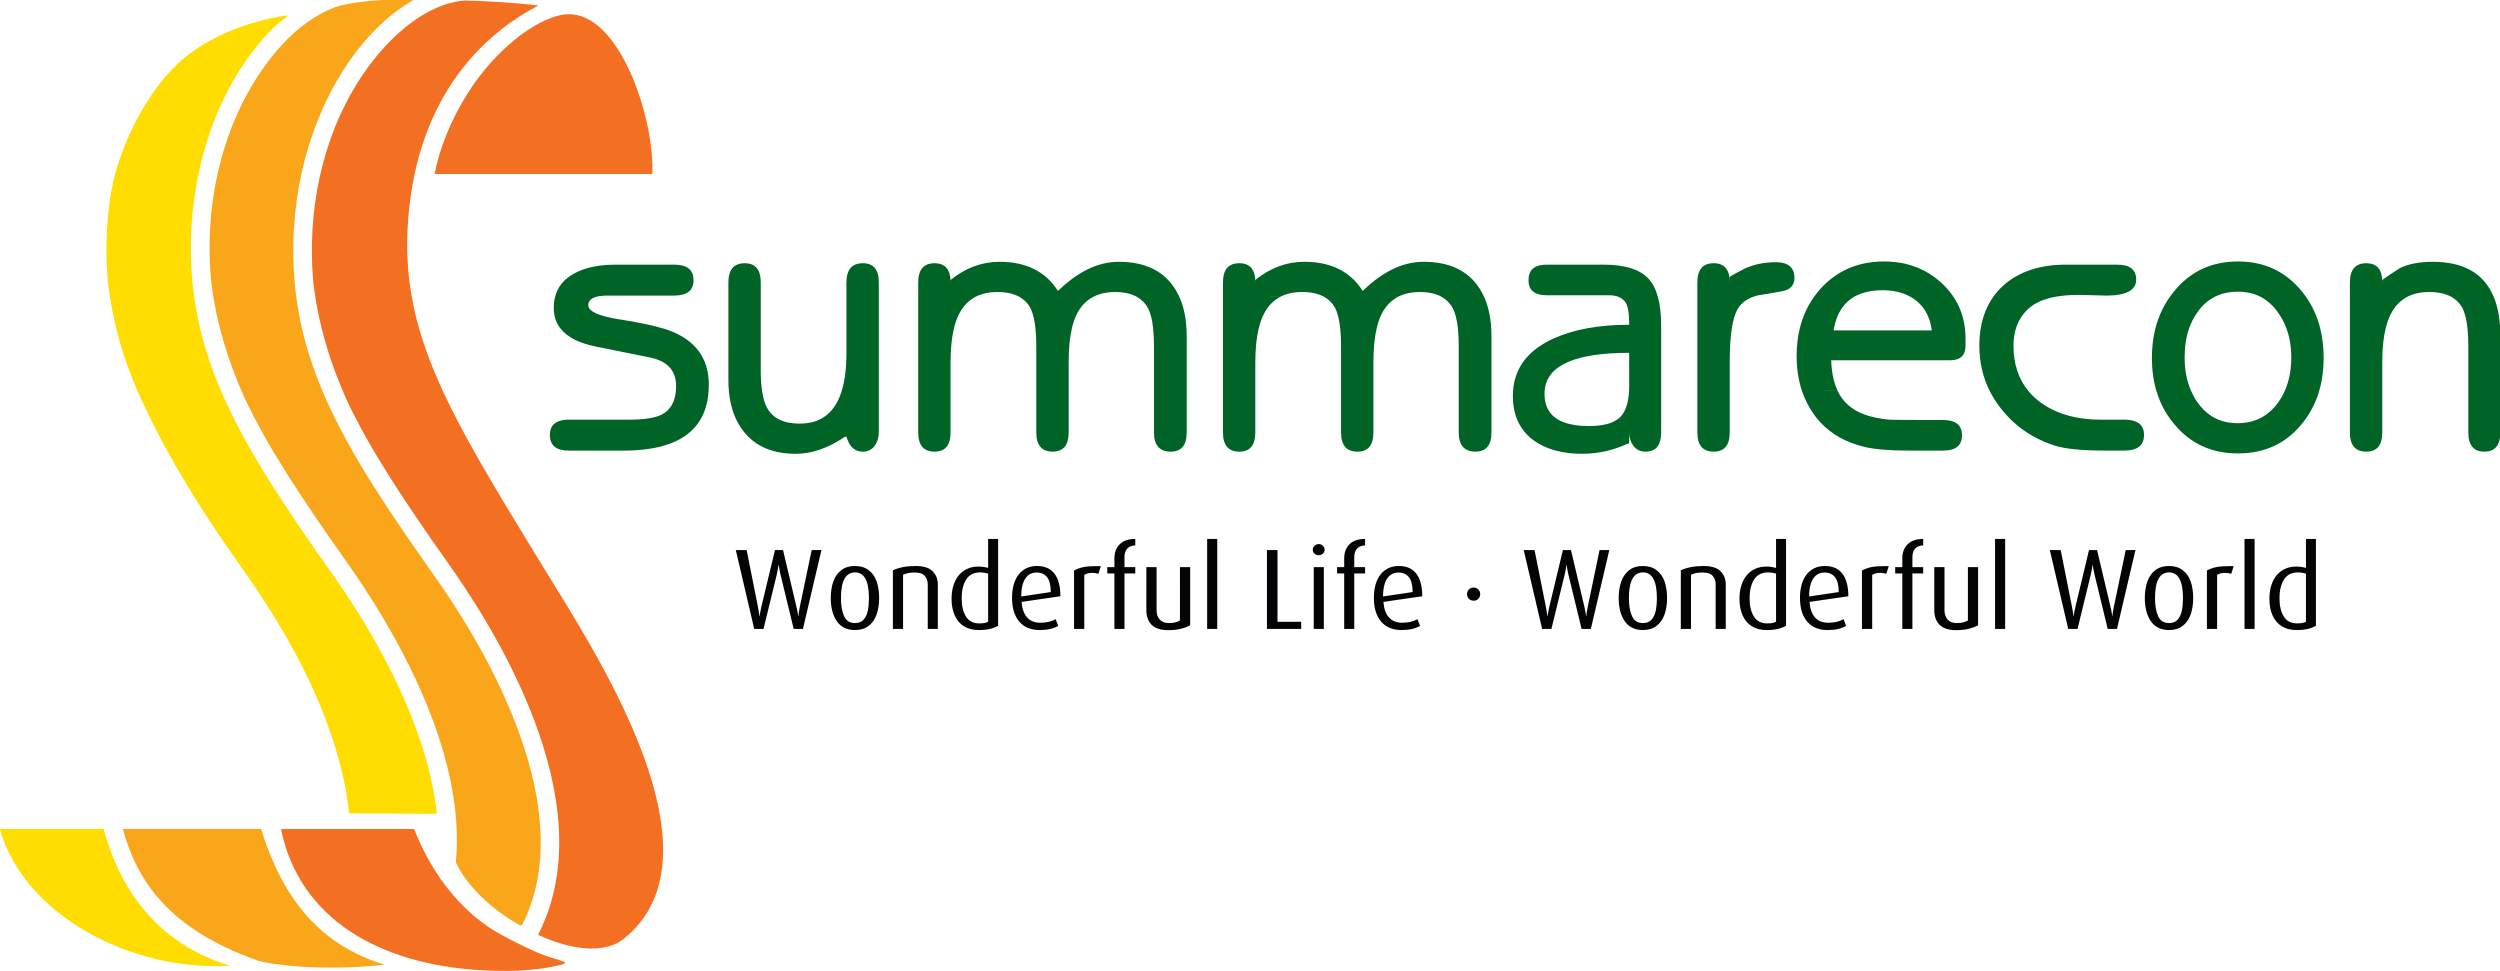 <?xml version="1.0" encoding="UTF-8" standalone="no"?>
<!-- Created with Inkscape (http://www.inkscape.org/) -->

<svg
   xmlns:dc="http://purl.org/dc/elements/1.1/"
   xmlns:cc="http://creativecommons.org/ns#"
   xmlns:rdf="http://www.w3.org/1999/02/22-rdf-syntax-ns#"
   xmlns:svg="http://www.w3.org/2000/svg"
   xmlns="http://www.w3.org/2000/svg"
   xmlns:sodipodi="http://sodipodi.sourceforge.net/DTD/sodipodi-0.dtd"
   xmlns:inkscape="http://www.inkscape.org/namespaces/inkscape"
   width="264.583mm"
   height="102.727mm"
   viewBox="0 0 264.583 102.727"
   version="1.1"
   id="svg1010"
   inkscape:version="0.92.4 (5da689c313, 2019-01-14)"
   sodipodi:docname="Summarecon Agung.svg">
  <defs
     id="defs1004" />
  <sodipodi:namedview
     id="base"
     pagecolor="#ffffff"
     bordercolor="#666666"
     borderopacity="1.0"
     inkscape:pageopacity="0.0"
     inkscape:pageshadow="2"
     inkscape:zoom="1"
     inkscape:cx="723.61365"
     inkscape:cy="-23.532159"
     inkscape:document-units="mm"
     inkscape:current-layer="layer1"
     showgrid="false"
     fit-margin-top="0"
     fit-margin-left="0"
     fit-margin-right="0"
     fit-margin-bottom="0"
     inkscape:window-width="1920"
     inkscape:window-height="1001"
     inkscape:window-x="-9"
     inkscape:window-y="-9"
     inkscape:window-maximized="1" />
  <g
     inkscape:label="Layer 1"
     inkscape:groupmode="layer"
     id="layer1"
     transform="translate(-106.226,-154.749)">
    <g
       id="g1589"
       transform="matrix(4.323,0,0,4.323,-353.001,-855.621)">
      <g
         transform="matrix(0.353,0,0,-0.353,108.835,239.685)"
         id="g885">
        <path
           inkscape:connector-curvature="0"
           id="path887"
           style="fill:#ffdd00;fill-opacity:1;fill-rule:nonzero;stroke:none"
           d="M 0,0 -0.002,-0.045 Z M -0.002,-0.045 V -0.048 Z M 11.572,14.972 C 9.81,13.21 8.232,10.739 7.209,7.815 6.808,6.668 6.483,5.447 6.252,4.163 6.019,2.871 5.881,1.53 5.858,0.154 V 0.152 0.106 0.108 0.106 c -0.063,-4.001 0.766,-7.467 2.428,-11.083 1.643,-3.578 4.088,-7.278 7.284,-11.795 1.255,-1.772 3.971,-5.783 5.754,-10.465 0.77,-2.02 1.366,-4.165 1.592,-6.306 l -6.082,0.034 c -0.239,2.249 -0.861,4.491 -1.662,6.598 -1.835,4.821 -4.727,8.933 -6.011,10.749 -3.096,4.377 -5.188,7.959 -6.759,11.384 C 1.207,-8.176 0.481,-5.633 0.126,-2.912 0.028,-1.977 -0.016,-1.019 0,-0.024 V 0 0.002 c 0.024,1.325 0.142,2.597 0.367,3.797 0.572,3.035 2.505,7.002 5.047,9.098 2.148,1.769 5.25,2.729 7.226,2.94 -0.339,-0.28 -0.844,-0.641 -1.068,-0.865 M 8.579,-50.077 c -6.968,-0.419 -14.338,3.596 -15.975,9.486 h 7.2 c 1.282,-4.742 4.181,-8.112 8.775,-9.486" />
      </g>
      <g
         transform="matrix(0.353,0,0,-0.353,111.36,239.638)"
         id="g889">
        <path
           inkscape:connector-curvature="0"
           id="path891"
           style="fill:#faa61a;fill-opacity:1;fill-rule:nonzero;stroke:none"
           d="m 0,0 v -0.045 z m 0,-0.045 v -0.001 z m 21.889,-46.903 c -0.088,-0.195 -0.175,-0.344 -0.273,-0.486 -0.039,0.016 -0.077,0.031 -0.117,0.047 -1.905,1.039 -3.73,2.78 -4.421,4.361 0.324,3.385 -0.477,6.908 -1.698,10.117 -1.837,4.819 -4.622,8.932 -5.906,10.747 -3.098,4.38 -5.477,7.971 -7.072,11.384 C 1.23,-8.163 0.481,-5.633 0.126,-2.912 0.026,-1.976 -0.016,-1.017 0,-0.021 V 0 0.003 c 0.023,1.325 0.152,2.594 0.369,3.798 0.219,1.209 0.525,2.366 0.906,3.455 0.969,2.767 2.474,5.14 4.162,6.841 1.179,1.148 2.442,1.943 3.68,2.3 1.442,0.304 3.077,0.462 5.026,0.369 C 11.327,15.184 8.682,11.865 7.16,7.512 6.758,6.365 6.432,5.144 6.201,3.86 5.968,2.569 5.832,1.227 5.808,-0.149 v -0.001 -0.047 0.002 -0.003 c -0.063,-3.999 0.768,-7.465 2.428,-11.081 1.642,-3.579 4.088,-7.28 7.284,-11.795 1.254,-1.772 3.971,-5.783 5.753,-10.466 1.648,-4.325 2.509,-9.227 0.616,-13.408 m -9.752,-3.194 c -4.505,-0.487 -8.124,0.054 -8.775,0.283 -6.194,2.173 -8.41,5.561 -9.376,9.135 H 3.57 c 1.493,-4.801 4.02,-8.021 8.567,-9.418" />
      </g>
      <g
         transform="matrix(0.353,0,0,-0.353,116.872,237.979)"
         id="g893">
        <path
           inkscape:connector-curvature="0"
           id="path895"
           style="fill:#f36f21;fill-opacity:1;fill-rule:nonzero;stroke:none"
           d="m 0,0 c 0.332,1.933 1.448,4.597 3.077,6.739 2.097,2.753 4.754,4.422 6.359,4.34 C 12.964,10.9 15.261,3.675 15.087,0 Z m -8.519,-4.874 v -0.042 z m 0,-0.042 V -4.92 Z M 2.062,12.026 c 1.729,-0.034 3.452,-0.149 5.134,-0.34 -3.61,-1.873 -8.342,-6.038 -9.035,-14.774 -0.633,-7.948 2.867,-13.547 9.373,-24.194 3.434,-5.618 12.927,-19.864 5.586,-25.749 -1.715,-1.373 -4.622,-0.367 -5.953,0.267 2.407,4.694 1.522,10.187 -0.307,14.981 -1.834,4.822 -4.621,8.934 -5.905,10.75 -3.096,4.377 -5.477,7.97 -7.072,11.383 -1.171,2.613 -1.92,5.146 -2.276,7.866 -0.1,0.935 -0.142,1.893 -0.126,2.89 v 0.02 0.004 c 0.023,1.326 0.152,2.596 0.369,3.797 0.219,1.211 0.525,2.367 0.906,3.455 1.917,5.474 5.932,9.41 9.306,9.644 m 6.774,-66.848 c -2.002,-0.527 -4.253,-0.491 -5.924,-0.378 -6.591,0.441 -12.281,3.418 -13.574,9.772 h 9.149 c 0.026,0 0.056,-0.002 0.082,-0.002 1.083,-2.786 2.865,-5.237 5.162,-6.797 0.752,-0.512 2.822,-1.586 3.939,-1.984 0.879,-0.314 1.766,-0.453 1.166,-0.611" />
      </g>
      <g
         transform="matrix(0.353,0,0,-0.353,149.698,240.138)"
         id="g897">
        <path
           inkscape:connector-curvature="0"
           id="path899"
           style="fill:#006426;fill-opacity:1;fill-rule:nonzero;stroke:none"
           d="M 0,0 C -0.74,0 -1.44,-0.14 -2.096,-0.419 -2.575,-0.666 -2.937,-0.863 -3.182,-1.01 v -0.371 c 0,0.871 -0.371,1.308 -1.111,1.308 -0.756,0 -1.133,-0.444 -1.133,-1.333 V -11.81 c 0,-0.886 0.377,-1.33 1.133,-1.33 0.74,0 1.111,0.444 1.111,1.33 v 4.858 c 0,0.95 0.049,1.742 0.148,2.372 0.086,0.547 0.209,0.971 0.37,1.275 0.227,0.416 0.598,0.718 1.111,0.904 0.117,0.043 0.237,0.078 0.369,0.108 0.558,0.083 1.114,0.176 1.665,0.284 0.551,0.107 0.826,0.415 0.826,0.924 C 1.307,-0.362 0.869,0 0,0 m 7.426,-1.948 c 0.747,0 1.39,-0.151 1.927,-0.453 l 2.981,0.002 c -0.222,0.332 -0.49,0.644 -0.801,0.933 C 10.44,-0.456 9.103,0.05 7.527,0.05 5.717,0.05 4.238,-0.593 3.086,-1.873 2.937,-2.044 2.797,-2.221 2.669,-2.401 l 2.784,0.002 c 0.523,0.3 1.18,0.451 1.973,0.451 m -70.73,1.875 c -0.757,0 -1.136,-0.444 -1.136,-1.333 v -4.905 c 0,-1.041 -0.109,-1.917 -0.329,-2.623 h 2.573 v 7.553 c 0,0.871 -0.367,1.308 -1.108,1.308 m -17.683,-2.244 h 4.587 c 0.902,0 1.355,0.352 1.355,1.06 0,0.724 -0.444,1.085 -1.331,1.085 h -4.069 c -1.184,0 -2.146,-0.206 -2.886,-0.618 -0.696,-0.377 -1.134,-0.915 -1.312,-1.611 l 2.865,0.002 c 0.207,0.055 0.469,0.082 0.791,0.082 m 29.294,-0.839 c 0.176,-0.338 0.295,-0.812 0.36,-1.422 0.04,-0.365 0.059,-0.779 0.059,-1.241 v -5.991 c 0,-0.886 0.378,-1.33 1.134,-1.33 0.742,0 1.111,0.444 1.111,1.33 v 4.858 c 0,0.935 0.075,1.724 0.225,2.372 h 0.002 c 0.082,0.354 0.186,0.663 0.315,0.932 0.276,0.571 0.668,0.987 1.174,1.247 h -5.138 c 0.322,-0.18 0.576,-0.432 0.758,-0.755 m 43.527,0.755 c -0.138,0.504 -0.343,0.911 -0.61,1.217 -0.609,0.674 -1.653,1.012 -3.133,1.012 h -3.994 c -0.822,0 -1.235,-0.361 -1.235,-1.085 0,-0.691 0.42,-1.036 1.254,-1.036 h 4.3 c 0.264,0 0.49,-0.035 0.679,-0.108 0.233,-0.09 0.407,-0.235 0.526,-0.434 0.147,-0.28 0.223,-0.74 0.223,-1.381 v -0.123 c -1.05,0 -2.012,-0.082 -2.888,-0.239 h 5.105 v 0.19 c 0,0.777 -0.074,1.439 -0.227,1.987 m -22.393,-0.755 c 0.177,-0.338 0.296,-0.812 0.361,-1.422 0.04,-0.365 0.059,-0.779 0.059,-1.241 v -5.991 c 0,-0.886 0.378,-1.33 1.134,-1.33 0.742,0 1.111,0.444 1.111,1.33 v 4.858 c 0,0.935 0.075,1.724 0.227,2.372 0.082,0.354 0.189,0.663 0.315,0.932 0.278,0.571 0.668,0.987 1.174,1.247 h -5.138 c 0.326,-0.18 0.577,-0.432 0.757,-0.755 m 15.198,-2.121 c -1.788,-0.8 -2.737,-2.02 -2.849,-3.657 h 2.19 c 0.128,1.765 2.083,2.647 5.864,2.647 v -2.317 c 0,-0.115 -0.004,-0.224 -0.009,-0.33 -0.042,-0.844 -0.25,-1.45 -0.621,-1.815 -0.151,-0.149 -0.34,-0.269 -0.569,-0.362 h 3.416 v 6.533 l -5.105,-0.002 c -0.854,-0.155 -1.627,-0.388 -2.317,-0.697 m 65.608,0.699 v 0 c -0.044,0.841 -0.194,1.565 -0.447,2.177 h -10e-4 c -0.672,1.617 -2.08,2.427 -4.225,2.427 -0.936,0 -1.7,-0.149 -2.291,-0.445 -0.544,-0.346 -0.947,-0.616 -1.211,-0.813 v -0.149 c 0,0.871 -0.367,1.308 -1.107,1.308 -0.758,0 -1.137,-0.444 -1.137,-1.333 v -0.995 l 3.986,0.002 c 0.424,0.22 0.929,0.329 1.515,0.329 0.618,0 1.127,-0.112 1.531,-0.331 0.324,-0.18 0.577,-0.432 0.763,-0.755 0.173,-0.338 0.295,-0.812 0.36,-1.422 0.039,-0.365 0.058,-0.779 0.058,-1.241 v -5.991 c 0,-0.886 0.371,-1.33 1.11,-1.33 0.74,0 1.11,0.444 1.11,1.33 v 6.682 c 0,0.187 -0.004,0.371 -0.014,0.55 m -12.48,0 c -0.203,0.799 -0.53,1.526 -0.985,2.177 -0.103,0.147 -0.211,0.289 -0.329,0.427 -1.117,1.349 -2.58,2.024 -4.389,2.024 -1.808,0 -3.271,-0.675 -4.389,-2.024 -0.117,-0.138 -0.225,-0.28 -0.33,-0.427 l 3.112,0.002 c 0.467,0.235 1.002,0.352 1.607,0.352 0.585,0 1.108,-0.117 1.566,-0.354 0.474,-0.242 0.88,-0.61 1.221,-1.1 0.236,-0.332 0.427,-0.691 0.57,-1.077 V -4.58 c 0.228,-0.608 0.343,-1.283 0.343,-2.027 0,-0.87 -0.152,-1.644 -0.453,-2.327 -0.127,-0.284 -0.282,-0.552 -0.46,-0.803 -0.549,-0.758 -1.252,-1.215 -2.113,-1.372 h -0.009 c -0.218,-0.04 -0.449,-0.059 -0.689,-0.059 -0.233,0 -0.456,0.018 -0.672,0.057 h -0.003 c -0.868,0.154 -1.571,0.62 -2.112,1.397 -0.171,0.245 -0.314,0.505 -0.437,0.78 -0.299,0.685 -0.449,1.461 -0.449,2.327 0,0.754 0.103,1.429 0.314,2.027 0.142,0.405 0.334,0.773 0.572,1.104 0.331,0.48 0.733,0.838 1.204,1.075 h -3.112 c -0.462,-0.656 -0.796,-1.381 -1.001,-2.177 -0.164,-0.639 -0.248,-1.325 -0.248,-2.054 0,-0.829 0.105,-1.596 0.315,-2.302 h 10e-4 c 0.24,-0.807 0.618,-1.533 1.134,-2.177 0.04,-0.052 0.084,-0.104 0.129,-0.156 1.118,-1.333 2.581,-1.997 4.389,-1.997 1.825,0 3.287,0.664 4.389,1.997 0.044,0.052 0.086,0.104 0.128,0.156 0.509,0.644 0.882,1.37 1.118,2.177 v 0.003 c 0.206,0.703 0.309,1.47 0.309,2.299 0,0.731 -0.08,1.415 -0.241,2.054 m 3.198,-8.562 c 0.74,0 1.107,0.444 1.107,1.33 v 4.858 c 0,0.935 0.081,1.724 0.238,2.372 0.088,0.354 0.196,0.663 0.331,0.932 0.276,0.571 0.668,0.987 1.173,1.247 h -3.986 v -9.409 c 0,-0.886 0.379,-1.33 1.137,-1.33 m -27.837,8.562 c -0.099,0.81 -0.362,1.535 -0.794,2.177 H 9.353 c 0.139,-0.077 0.27,-0.166 0.392,-0.262 0.572,-0.448 0.927,-1.088 1.064,-1.915 0.007,-0.051 0.016,-0.104 0.021,-0.155 H 4.023 c 0.009,0.051 0.018,0.105 0.026,0.155 0.198,1.029 0.663,1.754 1.404,2.177 H 2.669 C 2.207,-3.052 1.879,-3.775 1.681,-4.578 1.532,-5.179 1.459,-5.822 1.459,-6.508 c 0,-0.881 0.124,-1.689 0.371,-2.426 l 2.475,0.003 c -0.271,0.571 -0.42,1.28 -0.448,2.126 H 3.85 c 0,0 0.002,0.098 0.007,0 h 8.23 c 0.723,0 1.085,0.338 1.085,1.012 v 0.468 c 0,0.257 -0.014,0.506 -0.044,0.747 m -71.456,-8.562 c 0.74,0 1.11,0.444 1.11,1.33 v 4.858 c 0,0.935 0.079,1.724 0.235,2.372 h 10e-4 c 0.086,0.354 0.195,0.663 0.328,0.932 0.276,0.571 0.668,0.987 1.17,1.247 h -3.978 v -9.409 c 0,-0.886 0.378,-1.33 1.134,-1.33 m 38.11,10.739 h -0.002 c -0.166,0.368 -0.373,0.699 -0.619,0.995 -0.807,0.955 -1.998,1.432 -3.578,1.432 -1.429,0 -2.835,-0.674 -4.217,-2.023 -0.854,1.349 -2.203,2.023 -4.045,2.023 -1.233,0 -2.368,-0.42 -3.404,-1.258 v -0.149 c 0,0.871 -0.369,1.308 -1.109,1.308 -0.757,0 -1.135,-0.444 -1.135,-1.333 v -0.995 l 3.98,0.002 c 0.421,0.22 0.925,0.329 1.509,0.329 0.614,0 1.123,-0.112 1.522,-0.331 l 5.138,0.002 c 0.425,0.22 0.931,0.329 1.515,0.329 0.602,0 1.102,-0.112 1.497,-0.331 v -0.002 c 0.329,-0.183 0.586,-0.442 0.773,-0.777 0.173,-0.328 0.294,-0.795 0.359,-1.398 0.038,-0.363 0.059,-0.777 0.059,-1.241 v -5.991 c 0,-0.886 0.387,-1.33 1.16,-1.33 0.74,0 1.109,0.444 1.109,1.33 v 6.682 c 0,0.187 -0.005,0.371 -0.016,0.55 -0.049,0.827 -0.215,1.553 -0.496,2.177 m -55.938,-2.58 c -0.269,0.14 -0.622,0.273 -1.056,0.403 h -0.007 c -0.747,0.219 -1.73,0.421 -2.955,0.61 -1.446,0.229 -2.169,0.557 -2.169,0.984 0,0.289 0.187,0.482 0.565,0.583 h -2.865 c -0.063,-0.241 -0.095,-0.5 -0.095,-0.779 0,-0.542 0.151,-1.009 0.452,-1.398 v -0.003 c 0.47,-0.616 1.315,-1.046 2.533,-1.286 l 3.677,-0.74 c 1.215,-0.247 1.822,-0.904 1.822,-1.972 0,-0.123 -0.005,-0.241 -0.013,-0.355 -0.072,-0.776 -0.387,-1.316 -0.949,-1.618 -0.46,-0.246 -1.222,-0.37 -2.291,-0.37 h -4.169 c -0.374,0 -0.67,-0.061 -0.887,-0.189 h 9.873 c 0.406,0.591 0.635,1.316 0.691,2.176 0.009,0.139 0.016,0.283 0.016,0.43 0,1.626 -0.724,2.801 -2.173,3.524 m 34.803,2.58 h -0.002 c -0.168,0.368 -0.373,0.699 -0.621,0.995 -0.805,0.955 -1.998,1.432 -3.577,1.432 -1.431,0 -2.834,-0.674 -4.216,-2.023 -0.854,1.349 -2.204,2.023 -4.045,2.023 -1.233,0 -2.368,-0.42 -3.404,-1.258 v -0.149 c 0,0.871 -0.37,1.308 -1.11,1.308 -0.756,0 -1.134,-0.444 -1.134,-1.333 v -0.995 l 3.978,0.002 c 0.423,0.22 0.927,0.329 1.511,0.329 0.614,0 1.123,-0.112 1.522,-0.331 l 5.138,0.002 c 0.425,0.22 0.929,0.329 1.515,0.329 0.601,0 1.1,-0.112 1.497,-0.331 v -0.002 c 0.329,-0.183 0.584,-0.442 0.771,-0.777 0.176,-0.328 0.296,-0.795 0.359,-1.398 0.04,-0.363 0.06,-0.777 0.06,-1.241 v -5.991 c 0,-0.886 0.386,-1.33 1.159,-1.33 0.74,0 1.111,0.444 1.111,1.33 v 6.682 c 0,0.187 -0.007,0.371 -0.017,0.55 -0.049,0.827 -0.214,1.553 -0.495,2.177 m 4.161,-10.739 c 0.74,0 1.109,0.444 1.109,1.33 v 4.858 c 0,0.935 0.079,1.724 0.238,2.372 0.086,0.354 0.194,0.663 0.327,0.932 0.277,0.571 0.667,0.987 1.171,1.247 h -3.98 v -9.409 c 0,-0.886 0.378,-1.33 1.135,-1.33 m -29.685,2.031 h -0.004 c -0.246,-0.055 -0.507,-0.085 -0.789,-0.085 -0.309,0 -0.591,0.028 -0.845,0.083 -0.664,0.145 -1.139,0.48 -1.424,1.003 -0.16,0.287 -0.279,0.677 -0.353,1.174 -0.061,0.415 -0.091,0.904 -0.091,1.464 v 6.064 c 0,0.889 -0.371,1.333 -1.109,1.333 -0.757,0 -1.135,-0.444 -1.135,-1.333 v -6.756 c 0,-0.266 0.01,-0.524 0.033,-0.772 0.077,-0.834 0.282,-1.561 0.612,-2.177 h 0.002 c 0.145,-0.27 0.317,-0.52 0.511,-0.749 0.806,-0.953 1.982,-1.429 3.528,-1.429 1.1,0 2.234,0.394 3.403,1.184 h 0.098 c 0,0 0.104,-0.378 0.309,-0.641 0.205,-0.264 0.481,-0.394 0.827,-0.394 0.343,0 0.616,0.13 0.814,0.394 0.196,0.263 0.294,0.575 0.294,0.936 v 2.876 l -2.573,-0.001 c -0.378,-1.214 -1.083,-1.94 -2.108,-2.174 m 89.469,0.187 c -1.746,0 -3.166,0.411 -4.268,1.233 -0.303,0.227 -0.565,0.48 -0.793,0.755 H 17.53 c -0.686,0.834 -1.031,1.88 -1.031,3.141 0,0.441 0.058,0.846 0.174,1.213 0.167,0.535 0.46,0.988 0.874,1.364 0.436,0.393 1.053,0.664 1.849,0.815 h 0.005 c 0.48,0.089 1.025,0.132 1.636,0.132 0.231,0 0.558,-0.007 0.987,-0.024 0.426,-0.017 0.731,-0.024 0.911,-0.024 1.382,0 2.073,0.369 2.073,1.11 0,0.69 -0.437,1.035 -1.308,1.035 h -3.576 c -1.793,0 -3.231,-0.476 -4.316,-1.431 -0.269,-0.246 -0.505,-0.51 -0.71,-0.798 -0.441,-0.624 -0.731,-1.35 -0.871,-2.177 -0.063,-0.383 -0.096,-0.789 -0.096,-1.215 0,-1.135 0.239,-2.18 0.72,-3.141 h 0.002 c 0.203,-0.402 0.446,-0.789 0.733,-1.162 0.289,-0.373 0.6,-0.711 0.938,-1.015 h 8.573 c -0.22,0.128 -0.523,0.189 -0.904,0.189 z m -107.599,-1.059 c 0,-0.724 0.436,-1.086 1.305,-1.086 h 3.798 c 2.585,0 4.324,0.652 5.214,1.956 h -9.873 c -0.297,-0.172 -0.444,-0.462 -0.444,-0.87 m 97.453,0.87 h -1.557 1.557 c -0.208,0.109 -0.484,0.165 -0.826,0.165 -2.219,0 -3.461,0.007 -3.724,0.024 -1.3,0.115 -2.262,0.46 -2.886,1.036 -0.289,0.258 -0.523,0.574 -0.705,0.952 L 1.83,-8.935 c 0.201,-0.599 0.484,-1.15 0.85,-1.653 0.131,-0.185 0.274,-0.358 0.425,-0.523 h 0.002 c 0.78,-0.836 1.808,-1.408 3.087,-1.709 0.707,-0.164 1.718,-0.247 3.032,-0.247 h 2.394 c 0.87,0 1.307,0.353 1.307,1.06 0,0.429 -0.161,0.728 -0.481,0.896 m -25.391,-0.255 c -0.691,0 -1.266,0.085 -1.725,0.255 h -10e-4 c -0.905,0.333 -1.356,0.998 -1.356,1.989 0,0.063 0.002,0.128 0.007,0.188 h -2.19 c -0.007,-0.11 -0.011,-0.221 -0.011,-0.335 0,-0.701 0.126,-1.316 0.387,-1.842 0.238,-0.489 0.586,-0.901 1.046,-1.241 0.859,-0.625 1.991,-0.937 3.39,-0.937 1.086,0 2.143,0.238 3.166,0.715 h 0.076 v 0.764 c 0,-0.361 0.101,-0.673 0.304,-0.936 0.205,-0.264 0.476,-0.394 0.817,-0.394 0.733,0 1.096,0.444 1.096,1.33 v 0.699 l -3.416,-0.002 c -0.407,-0.168 -0.935,-0.253 -1.59,-0.253 m 38.042,0.255 -8.573,-0.002 c 0.803,-0.725 1.747,-1.261 2.835,-1.608 0.725,-0.231 1.9,-0.346 3.527,-0.346 h 1.307 c 0.904,0 1.357,0.362 1.357,1.086 0,0.408 -0.152,0.698 -0.453,0.87" />
      </g>
      <g
         transform="matrix(0.353,0,0,-0.353,162.682,248.939)"
         id="g901">
        <path
           inkscape:connector-curvature="0"
           id="path903"
           style="fill:#020405;fill-opacity:1;fill-rule:nonzero;stroke:none"
           d="m 0,0 c -0.122,-0.081 -0.329,-0.12 -0.619,-0.12 -0.411,0 -0.718,0.158 -0.919,0.474 -0.197,0.318 -0.299,0.742 -0.299,1.273 0,0.523 0.102,0.952 0.306,1.287 0.207,0.335 0.537,0.503 0.998,0.503 0.152,0 0.328,-0.027 0.533,-0.083 z M 0,5.738 V 3.729 c -0.233,0.062 -0.457,0.093 -0.675,0.093 -0.277,0 -0.527,-0.05 -0.754,-0.149 C -1.655,3.573 -1.852,3.426 -2.019,3.235 -2.187,3.04 -2.313,2.805 -2.402,2.525 -2.493,2.246 -2.536,1.929 -2.536,1.574 c 0,-0.429 0.073,-0.81 0.216,-1.137 0.146,-0.328 0.361,-0.579 0.641,-0.756 0.281,-0.175 0.626,-0.263 1.028,-0.263 0.291,0 0.546,0.027 0.768,0.076 0.222,0.053 0.415,0.128 0.574,0.223 v 6.021 z m -4.261,-6.24 h 0.7 v 6.24 h -0.7 z M -6.21,3.786 C -6.437,3.741 -6.654,3.662 -6.868,3.551 v -4.053 h 0.707 v 3.747 c 0.14,0.093 0.327,0.14 0.558,0.14 0.135,0 0.276,-0.022 0.423,-0.063 l 0.168,0.532 h -0.259 c -0.402,0 -0.715,-0.023 -0.939,-0.068 M -8.608,0.762 C -8.657,0.51 -8.757,0.304 -8.897,0.143 c -0.142,-0.16 -0.341,-0.24 -0.596,-0.24 -0.364,0 -0.618,0.162 -0.761,0.482 -0.144,0.322 -0.214,0.74 -0.214,1.252 0,1.185 0.324,1.78 0.975,1.78 0.641,0 0.963,-0.595 0.963,-1.78 0,-0.331 -0.026,-0.624 -0.078,-0.875 m 0.054,2.816 c -0.254,0.188 -0.57,0.283 -0.952,0.283 -0.372,0 -0.685,-0.095 -0.934,-0.283 -0.252,-0.189 -0.435,-0.451 -0.558,-0.786 -0.119,-0.335 -0.178,-0.722 -0.178,-1.155 0,-0.666 0.14,-1.202 0.421,-1.608 0.28,-0.407 0.702,-0.611 1.262,-0.611 0.374,0 0.685,0.095 0.934,0.283 0.25,0.19 0.437,0.449 0.558,0.781 0.119,0.333 0.18,0.716 0.18,1.155 0,0.442 -0.06,0.829 -0.177,1.16 -0.119,0.332 -0.304,0.592 -0.556,0.781 m -4.772,-2.563 c -0.033,-0.157 -0.058,-0.288 -0.072,-0.39 -0.012,-0.102 -0.021,-0.181 -0.026,-0.239 h -0.014 c -0.005,0.058 -0.019,0.149 -0.04,0.275 -0.019,0.125 -0.044,0.243 -0.074,0.354 l -0.934,3.951 h -0.56 L -15.992,1.015 C -16.025,0.89 -16.05,0.768 -16.071,0.646 -16.088,0.524 -16.102,0.439 -16.109,0.386 h -0.016 c -0.005,0.053 -0.017,0.135 -0.033,0.249 -0.018,0.113 -0.039,0.24 -0.065,0.38 l -0.787,3.951 h -0.754 l 1.277,-5.468 h 0.645 l 0.931,3.814 c 0.033,0.148 0.06,0.275 0.075,0.383 0.014,0.107 0.025,0.184 0.03,0.231 h 0.016 c 0.009,-0.047 0.023,-0.134 0.043,-0.257 0.025,-0.125 0.048,-0.243 0.072,-0.357 l 0.926,-3.814 h 0.643 l 1.281,5.468 H -12.5 Z m -8.236,-1.517 h 0.7 v 6.24 h -0.7 z m -1.884,0.584 c -0.197,-0.12 -0.451,-0.179 -0.768,-0.179 -0.278,0 -0.489,0.08 -0.636,0.244 -0.146,0.163 -0.219,0.376 -0.219,0.641 v 2.994 h -0.708 V 0.811 c 0,-0.445 0.125,-0.79 0.374,-1.035 0.25,-0.244 0.633,-0.365 1.151,-0.365 0.327,0 0.617,0.032 0.875,0.097 0.253,0.063 0.467,0.147 0.638,0.246 v 4.028 h -0.707 z m -4.548,4.305 V 3.782 h -0.493 V 3.345 h 0.493 v -3.847 h 0.7 v 3.847 h 0.748 v 0.437 h -0.748 v 0.682 c 0,0.523 0.248,0.8 0.748,0.828 v 0.446 c -0.47,0 -0.829,-0.122 -1.077,-0.365 -0.248,-0.244 -0.371,-0.571 -0.371,-0.986 m -2.141,-0.601 c -0.224,-0.045 -0.442,-0.124 -0.658,-0.235 v -4.053 h 0.71 v 3.747 c 0.14,0.093 0.324,0.14 0.555,0.14 0.138,0 0.28,-0.022 0.425,-0.063 l 0.168,0.532 h -0.257 c -0.404,0 -0.717,-0.023 -0.943,-0.068 m -4.321,-2.038 c 0,0.284 0.025,0.533 0.079,0.747 0.054,0.212 0.128,0.386 0.224,0.521 0.094,0.135 0.208,0.234 0.336,0.297 0.126,0.064 0.269,0.095 0.427,0.095 0.316,0 0.559,-0.108 0.729,-0.326 0.171,-0.216 0.257,-0.561 0.257,-1.028 z m 2.61,0.94 c -0.071,0.265 -0.178,0.484 -0.32,0.661 -0.14,0.175 -0.311,0.306 -0.513,0.389 -0.202,0.082 -0.431,0.123 -0.687,0.123 -0.253,0 -0.486,-0.047 -0.694,-0.139 -0.209,-0.094 -0.392,-0.235 -0.55,-0.423 -0.156,-0.19 -0.276,-0.423 -0.358,-0.701 -0.082,-0.275 -0.124,-0.592 -0.124,-0.947 0,-0.367 0.045,-0.691 0.134,-0.972 0.093,-0.281 0.222,-0.518 0.397,-0.708 0.173,-0.19 0.376,-0.33 0.609,-0.419 0.233,-0.09 0.488,-0.134 0.768,-0.134 0.542,0 0.974,0.097 1.294,0.292 l -0.18,0.461 c -0.288,-0.163 -0.642,-0.245 -1.06,-0.245 -0.386,0 -0.691,0.12 -0.911,0.36 -0.219,0.238 -0.35,0.601 -0.392,1.084 l 2.697,0.392 c 0,0.353 -0.038,0.661 -0.11,0.926 M -36.751,0 c -0.119,-0.081 -0.327,-0.12 -0.617,-0.12 -0.413,0 -0.719,0.158 -0.919,0.474 -0.199,0.318 -0.299,0.742 -0.299,1.273 0,0.523 0.102,0.952 0.306,1.287 0.207,0.335 0.537,0.503 0.996,0.503 0.152,0 0.33,-0.027 0.533,-0.083 z m 0,3.729 c -0.232,0.062 -0.456,0.093 -0.675,0.093 -0.275,0 -0.527,-0.05 -0.754,-0.149 -0.226,-0.1 -0.422,-0.247 -0.59,-0.438 -0.166,-0.195 -0.293,-0.43 -0.383,-0.71 -0.089,-0.279 -0.134,-0.596 -0.134,-0.951 0,-0.429 0.073,-0.81 0.218,-1.137 0.144,-0.328 0.357,-0.579 0.641,-0.756 0.281,-0.175 0.624,-0.263 1.028,-0.263 0.291,0 0.546,0.027 0.768,0.076 0.222,0.053 0.415,0.128 0.574,0.223 v 6.021 h -0.693 z m -5.032,0.132 c -0.63,0 -1.152,-0.1 -1.573,-0.301 v -4.062 h 0.707 v 3.759 c 0.134,0.055 0.258,0.094 0.37,0.117 0.114,0.023 0.261,0.034 0.441,0.034 0.336,0 0.569,-0.079 0.701,-0.238 0.132,-0.159 0.198,-0.359 0.198,-0.595 v -3.077 h 0.7 v 3.093 c 0,0.358 -0.12,0.659 -0.36,0.905 -0.24,0.243 -0.635,0.365 -1.184,0.365 m -3.31,-3.099 c -0.053,-0.252 -0.149,-0.458 -0.291,-0.619 -0.143,-0.16 -0.343,-0.24 -0.596,-0.24 -0.366,0 -0.619,0.162 -0.761,0.482 -0.143,0.322 -0.215,0.74 -0.215,1.252 0,1.185 0.323,1.78 0.976,1.78 0.64,0 0.964,-0.595 0.964,-1.78 0,-0.331 -0.028,-0.624 -0.077,-0.875 m 0.05,2.816 c -0.251,0.188 -0.568,0.283 -0.949,0.283 -0.375,0 -0.686,-0.095 -0.936,-0.283 -0.25,-0.189 -0.436,-0.451 -0.555,-0.786 -0.122,-0.335 -0.182,-0.722 -0.182,-1.155 0,-0.666 0.14,-1.202 0.422,-1.608 0.281,-0.407 0.701,-0.611 1.263,-0.611 0.373,0 0.684,0.095 0.934,0.283 0.25,0.19 0.435,0.449 0.556,0.781 0.119,0.333 0.18,0.716 0.18,1.155 0,0.442 -0.059,0.829 -0.176,1.16 -0.119,0.332 -0.303,0.592 -0.557,0.781 m -4.771,-2.563 c -0.034,-0.157 -0.057,-0.288 -0.071,-0.39 -0.012,-0.102 -0.021,-0.181 -0.026,-0.239 h -0.015 c -0.006,0.058 -0.018,0.149 -0.041,0.275 -0.019,0.125 -0.043,0.243 -0.073,0.354 l -0.934,3.951 h -0.56 L -52.48,1.015 c -0.032,-0.125 -0.058,-0.247 -0.076,-0.369 -0.021,-0.122 -0.035,-0.207 -0.042,-0.26 h -0.015 c -0.006,0.053 -0.016,0.135 -0.034,0.249 -0.017,0.113 -0.036,0.24 -0.063,0.38 l -0.789,3.951 h -0.752 l 1.277,-5.468 h 0.644 l 0.932,3.814 c 0.034,0.148 0.058,0.275 0.074,0.383 0.014,0.107 0.024,0.184 0.031,0.231 h 0.016 c 0.007,-0.047 0.021,-0.134 0.044,-0.257 0.022,-0.125 0.045,-0.243 0.071,-0.357 l 0.926,-3.814 h 0.642 l 1.28,5.468 h -0.675 z m -7.68,1.293 c -0.068,0.04 -0.145,0.059 -0.227,0.059 -0.128,0 -0.238,-0.043 -0.328,-0.128 -0.087,-0.086 -0.132,-0.194 -0.132,-0.323 0,-0.132 0.043,-0.243 0.131,-0.332 0.087,-0.087 0.199,-0.131 0.329,-0.131 0.129,0 0.237,0.044 0.325,0.133 0.086,0.09 0.128,0.201 0.128,0.33 0,0.082 -0.02,0.159 -0.061,0.229 -0.043,0.07 -0.097,0.126 -0.165,0.163 m -6.513,-0.56 c 0,0.284 0.028,0.533 0.079,0.747 0.054,0.212 0.128,0.386 0.224,0.521 0.096,0.135 0.208,0.234 0.336,0.297 0.126,0.064 0.269,0.095 0.427,0.095 0.316,0 0.559,-0.108 0.729,-0.326 0.172,-0.216 0.257,-0.561 0.257,-1.028 z m 2.61,0.94 c -0.071,0.265 -0.178,0.484 -0.318,0.661 -0.142,0.175 -0.313,0.306 -0.514,0.389 -0.203,0.082 -0.433,0.123 -0.688,0.123 -0.253,0 -0.484,-0.047 -0.694,-0.139 -0.208,-0.094 -0.392,-0.235 -0.549,-0.423 -0.156,-0.19 -0.277,-0.423 -0.359,-0.701 -0.082,-0.275 -0.123,-0.592 -0.123,-0.947 0,-0.367 0.044,-0.691 0.133,-0.972 0.093,-0.281 0.224,-0.518 0.397,-0.708 0.174,-0.19 0.377,-0.33 0.609,-0.419 0.233,-0.09 0.49,-0.134 0.768,-0.134 0.544,0 0.975,0.097 1.296,0.292 l -0.182,0.461 c -0.288,-0.163 -0.64,-0.245 -1.06,-0.245 -0.386,0 -0.691,0.12 -0.909,0.36 -0.221,0.238 -0.352,0.601 -0.392,1.084 l 2.696,0.392 c 0,0.353 -0.037,0.661 -0.111,0.926 m -5.304,1.699 V 3.782 h -0.495 V 3.345 h 0.495 v -3.847 h 0.698 v 3.847 h 0.751 v 0.437 h -0.751 v 0.682 c 0,0.523 0.252,0.8 0.751,0.828 v 0.446 c -0.473,0 -0.831,-0.122 -1.078,-0.365 -0.246,-0.244 -0.371,-0.571 -0.371,-0.986 m -1.764,0.993 c -0.118,0 -0.219,-0.038 -0.298,-0.115 -0.079,-0.075 -0.117,-0.168 -0.117,-0.275 0,-0.104 0.04,-0.194 0.119,-0.27 0.082,-0.075 0.18,-0.111 0.296,-0.111 0.115,0 0.209,0.036 0.288,0.111 0.077,0.076 0.117,0.166 0.117,0.27 0,0.107 -0.038,0.2 -0.115,0.275 -0.077,0.077 -0.173,0.115 -0.29,0.115 m -0.349,-5.882 h 0.7 v 4.284 h -0.7 z m -2.513,5.468 h -0.732 v -5.468 h 2.376 v 0.493 h -1.644 z m -4.879,-5.468 h 0.7 v 6.24 h -0.7 z m -1.886,0.584 c -0.194,-0.12 -0.451,-0.179 -0.766,-0.179 -0.277,0 -0.49,0.08 -0.635,0.244 -0.147,0.163 -0.219,0.376 -0.219,0.641 v 2.994 h -0.71 V 0.811 c 0,-0.445 0.126,-0.79 0.374,-1.035 0.25,-0.244 0.634,-0.365 1.153,-0.365 0.326,0 0.616,0.032 0.871,0.097 0.257,0.063 0.471,0.147 0.641,0.246 v 4.028 h -0.709 z m -4.545,4.305 V 3.782 h -0.494 V 3.345 h 0.494 v -3.847 h 0.698 v 3.847 h 0.749 v 0.437 h -0.749 v 0.682 c 0,0.523 0.251,0.8 0.749,0.828 v 0.446 c -0.471,0 -0.829,-0.122 -1.076,-0.365 -0.248,-0.244 -0.371,-0.571 -0.371,-0.986 m -2.142,-0.601 c -0.224,-0.045 -0.443,-0.124 -0.657,-0.235 v -4.053 h 0.709 v 3.747 c 0.138,0.093 0.325,0.14 0.556,0.14 0.137,0 0.279,-0.022 0.424,-0.063 l 0.168,0.532 h -0.258 c -0.404,0 -0.717,-0.023 -0.942,-0.068 M -89.1,1.748 c 0,0.284 0.026,0.533 0.079,0.747 0.054,0.212 0.127,0.386 0.224,0.521 0.094,0.135 0.208,0.234 0.335,0.297 0.128,0.064 0.27,0.095 0.427,0.095 0.318,0 0.56,-0.108 0.731,-0.326 0.17,-0.216 0.254,-0.561 0.254,-1.028 z m 2.61,0.94 c -0.072,0.265 -0.18,0.484 -0.319,0.661 -0.141,0.175 -0.315,0.306 -0.514,0.389 -0.203,0.082 -0.432,0.123 -0.687,0.123 -0.254,0 -0.485,-0.047 -0.695,-0.139 -0.21,-0.094 -0.392,-0.235 -0.549,-0.423 -0.156,-0.19 -0.276,-0.423 -0.359,-0.701 -0.082,-0.275 -0.124,-0.592 -0.124,-0.947 0,-0.367 0.045,-0.691 0.135,-0.972 0.091,-0.281 0.224,-0.518 0.397,-0.708 0.173,-0.19 0.376,-0.33 0.609,-0.419 0.232,-0.09 0.488,-0.134 0.767,-0.134 0.543,0 0.975,0.097 1.295,0.292 l -0.18,0.461 c -0.289,-0.163 -0.642,-0.245 -1.059,-0.245 -0.388,0 -0.694,0.12 -0.912,0.36 -0.219,0.238 -0.35,0.601 -0.392,1.084 l 2.695,0.392 c 0,0.353 -0.035,0.661 -0.108,0.926 M -91.395,0 c -0.119,-0.081 -0.326,-0.12 -0.618,-0.12 -0.413,0 -0.719,0.158 -0.918,0.474 -0.2,0.318 -0.299,0.742 -0.299,1.273 0,0.523 0.101,0.952 0.308,1.287 0.203,0.335 0.535,0.503 0.995,0.503 0.15,0 0.331,-0.027 0.532,-0.083 z m 0,3.729 c -0.233,0.062 -0.457,0.093 -0.674,0.093 -0.276,0 -0.528,-0.05 -0.755,-0.149 -0.226,-0.1 -0.422,-0.247 -0.59,-0.438 -0.166,-0.195 -0.294,-0.43 -0.383,-0.71 -0.089,-0.279 -0.135,-0.596 -0.135,-0.951 0,-0.429 0.074,-0.81 0.219,-1.137 0.145,-0.328 0.358,-0.579 0.64,-0.756 0.28,-0.175 0.625,-0.263 1.029,-0.263 0.288,0 0.546,0.027 0.768,0.076 0.222,0.053 0.412,0.128 0.575,0.223 v 6.021 h -0.694 z m -5.033,0.132 c -0.628,0 -1.153,-0.1 -1.572,-0.301 v -4.062 h 0.706 v 3.759 c 0.137,0.055 0.261,0.094 0.373,0.117 0.112,0.023 0.259,0.034 0.441,0.034 0.333,0 0.566,-0.079 0.698,-0.238 0.133,-0.159 0.199,-0.359 0.199,-0.595 v -3.077 h 0.698 v 3.093 c 0,0.358 -0.119,0.659 -0.359,0.905 -0.241,0.243 -0.635,0.365 -1.184,0.365 m -3.311,-3.099 c -0.051,-0.252 -0.149,-0.458 -0.289,-0.619 -0.143,-0.16 -0.341,-0.24 -0.597,-0.24 -0.363,0 -0.619,0.162 -0.762,0.482 -0.144,0.322 -0.215,0.74 -0.215,1.252 0,1.185 0.327,1.78 0.977,1.78 0.642,0 0.963,-0.595 0.963,-1.78 0,-0.331 -0.025,-0.624 -0.077,-0.875 m 0.052,2.816 c -0.252,0.188 -0.568,0.283 -0.952,0.283 -0.372,0 -0.684,-0.095 -0.934,-0.283 -0.25,-0.189 -0.435,-0.451 -0.556,-0.786 -0.119,-0.335 -0.18,-0.722 -0.18,-1.155 0,-0.666 0.142,-1.202 0.423,-1.608 0.278,-0.407 0.7,-0.611 1.261,-0.611 0.373,0 0.685,0.095 0.935,0.283 0.25,0.19 0.435,0.449 0.554,0.781 0.122,0.333 0.182,0.716 0.182,1.155 0,0.442 -0.06,0.829 -0.177,1.16 -0.117,0.332 -0.302,0.592 -0.556,0.781 m -4.772,-2.563 c -0.033,-0.157 -0.058,-0.288 -0.07,-0.39 -0.012,-0.102 -0.021,-0.181 -0.026,-0.239 h -0.016 c -0.005,0.058 -0.019,0.149 -0.038,0.275 -0.021,0.125 -0.046,0.243 -0.076,0.354 l -0.934,3.951 h -0.56 l -0.948,-3.951 c -0.029,-0.125 -0.054,-0.247 -0.075,-0.369 -0.019,-0.122 -0.033,-0.207 -0.04,-0.26 h -0.016 c -0.003,0.053 -0.018,0.135 -0.033,0.249 -0.016,0.113 -0.037,0.24 -0.065,0.38 l -0.787,3.951 h -0.752 l 1.277,-5.468 h 0.645 l 0.931,3.814 c 0.033,0.148 0.058,0.275 0.073,0.383 0.016,0.107 0.025,0.184 0.03,0.231 h 0.018 c 0.007,-0.047 0.022,-0.134 0.043,-0.257 0.021,-0.125 0.048,-0.243 0.072,-0.357 l 0.925,-3.814 h 0.643 l 1.282,5.468 h -0.676 z" />
      </g>
    </g>
  </g>
</svg>
